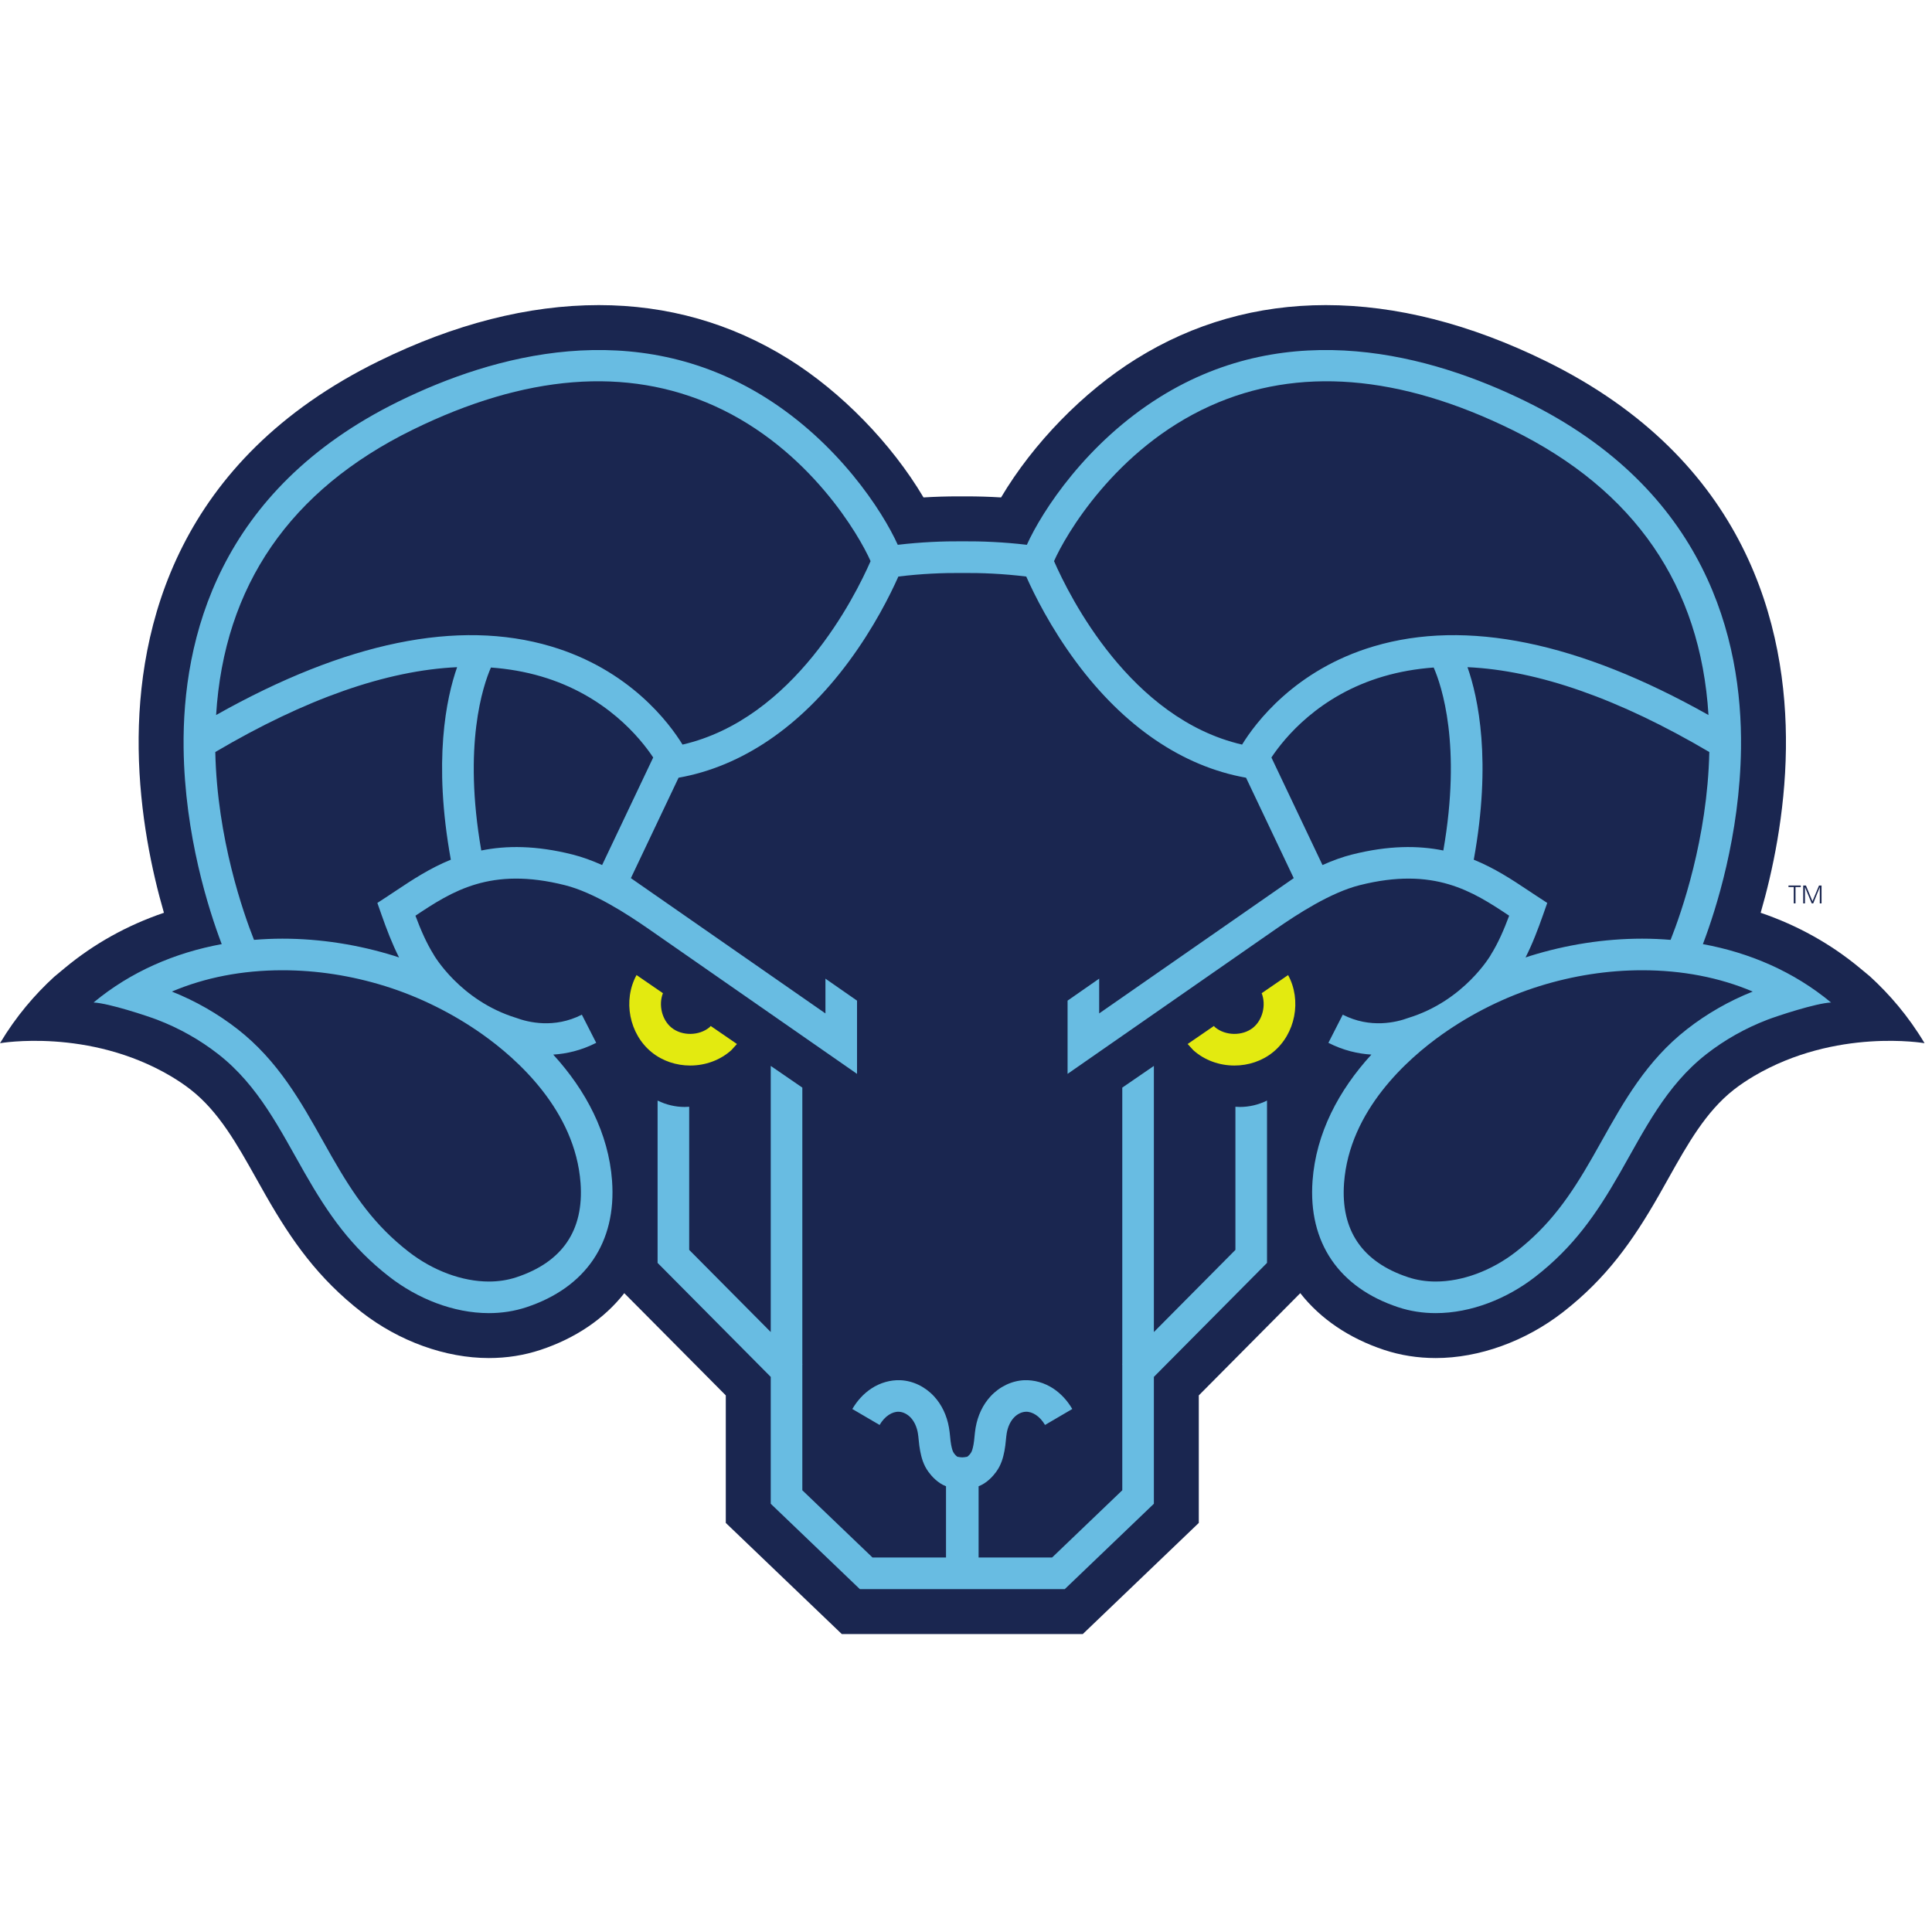 <?xml version="1.0" encoding="UTF-8"?>
<svg width="200px" height="200px" viewBox="0 0 200 200" version="1.1" xmlns="http://www.w3.org/2000/svg" xmlns:xlink="http://www.w3.org/1999/xlink">
    <!-- Generator: Sketch 54.1 (76490) - https://sketchapp.com -->
    <title>philadelphia-u</title>
    <desc>Created with Sketch.</desc>
    <g id="philadelphia-u" stroke="none" stroke-width="1" fill="none" fill-rule="evenodd">
        <g id="philadelphia-u_BGL">
            <g id="philadelphia-u" transform="translate(0, 31)">
                <g id="g10" transform="translate(100, 69.163) scale(-1, 1) rotate(-180) translate(-100, -69.163) translate(0, 0.171)" fill-rule="nonzero">
                    <g id="g12">
                        <path d="M199.23,61.163 C197.547,63.985 195.571,66.256 193.578,68.077 L192.52,68.955 C189.512,71.452 186.064,73.371 182.263,74.665 C182.267,74.68 182.271,74.695 182.276,74.71 C182.272,74.711 182.263,74.714 182.263,74.714 L182.278,74.717 C183.467,78.827 184.793,84.881 184.878,91.643 C185.039,104.298 180.858,121.531 160.033,131.766 C152.191,135.619 144.523,137.571 137.243,137.571 C130.154,137.571 123.551,135.698 117.616,132.002 C112.151,128.597 106.954,123.263 103.631,117.662 C102.438,117.735 101.227,117.771 100.026,117.771 L99.207,117.771 C98.006,117.771 96.795,117.735 95.602,117.662 C92.278,123.264 87.081,128.598 81.616,132.002 C75.683,135.698 69.08,137.571 61.99,137.571 C54.71,137.571 47.042,135.619 39.201,131.766 C18.378,121.534 14.196,104.299 14.355,91.643 C14.441,84.877 15.767,78.824 16.956,74.717 L16.967,74.714 C16.967,74.714 16.959,74.712 16.957,74.711 C16.962,74.696 16.966,74.68 16.97,74.665 C13.168,73.371 9.72,71.452 6.713,68.954 L5.604,68.032 C3.626,66.219 1.67,63.962 0,61.163 C0,61.163 9.168,62.77 17.67,57.757 L17.67,57.757 C18.387,57.331 19.08,56.872 19.733,56.361 C22.64,54.091 24.522,50.732 26.515,47.177 C26.842,46.592 27.17,46.006 27.504,45.423 C30.205,40.695 32.929,36.827 37.442,33.316 C41.322,30.3 46.121,28.57 50.609,28.57 C52.466,28.57 54.264,28.855 55.955,29.416 C59.57,30.614 62.549,32.633 64.626,35.285 L66.636,33.265 L75.134,24.703 L75.134,11.502 L87.141,0 L112.092,0 L124.099,11.502 L124.099,24.703 L134.605,35.288 C136.682,32.635 139.662,30.614 143.276,29.416 C144.969,28.855 146.768,28.57 148.624,28.57 C153.112,28.57 157.911,30.3 161.791,33.316 C166.304,36.827 169.028,40.695 171.729,45.422 C172.063,46.006 172.391,46.591 172.719,47.18 C174.712,50.733 176.593,54.089 179.498,56.361 C180.151,56.87 180.845,57.33 181.561,57.756 L181.561,57.756 C190.064,62.769 199.23,61.163 199.23,61.163" id="path14" fill="#1A2650"></path>
                        <path d="M73.572,62.946 L73.461,62.822 C72.39,61.917 70.602,61.888 69.515,62.772 C68.512,63.587 68.157,65.137 68.626,66.341 L65.893,68.217 C64.463,65.598 65.13,62.12 67.454,60.233 C68.591,59.309 70.02,58.852 71.45,58.852 C72.991,58.852 74.532,59.384 75.706,60.441 L76.289,61.08 L73.572,62.946" id="path16" fill="#E3EA10"></path>
                        <path d="M125.663,62.946 L125.774,62.822 C126.844,61.917 128.633,61.888 129.72,62.772 C130.722,63.587 131.079,65.137 130.609,66.341 L133.343,68.217 C134.772,65.598 134.105,62.12 131.781,60.233 C130.644,59.309 129.214,58.852 127.786,58.852 C126.244,58.852 124.703,59.384 123.529,60.441 L122.945,61.08 L125.663,62.946" id="path18" fill="#E3EA10"></path>
                        <path d="M174.623,62.603 C170.46,59.35 168.095,55.127 165.806,51.043 C165.49,50.481 165.174,49.916 164.853,49.353 C162.553,45.329 160.426,42.289 156.928,39.569 C154.413,37.613 151.387,36.491 148.625,36.491 C147.621,36.491 146.66,36.641 145.771,36.936 C141.011,38.512 138.779,41.792 139.136,46.684 C139.686,54.214 145.743,59.568 149.305,62.088 C152.36,64.25 155.837,65.974 159.361,67.071 C162.864,68.162 166.443,68.715 169.999,68.715 L170,68.715 L170.001,68.715 C174.15,68.715 178.014,67.963 181.441,66.509 C178.978,65.528 176.686,64.214 174.623,62.603 L174.623,62.603 Z M152.564,80.16 C154.422,90.395 153.027,96.92 151.915,100.09 C159.22,99.753 167.599,96.817 176.948,91.305 C176.751,82.336 174.04,74.633 172.94,71.861 C171.964,71.941 170.984,71.985 170.001,71.985 L170,71.985 C166.081,71.985 162.133,71.36 158.389,70.194 C158.234,70.145 158.078,70.089 157.923,70.038 C158.647,71.463 159.218,72.976 159.746,74.474 L160.171,75.684 L159.097,76.385 C158.784,76.59 158.472,76.799 158.155,77.009 C156.527,78.093 154.73,79.28 152.564,80.16 L152.564,80.16 Z M149.413,81.112 C146.821,81.636 143.747,81.65 139.949,80.691 C138.984,80.447 137.978,80.087 136.904,79.606 L131.616,90.74 C132.95,92.748 136.534,97.176 143.217,99.133 C144.874,99.619 146.609,99.92 148.414,100.054 C149.233,98.184 151.318,92.026 149.413,81.112 L149.413,81.112 Z M128.58,92.075 C117.021,94.747 110.716,107.398 109.113,111.066 C110.243,113.655 115.441,122.698 125.288,127.139 C134.351,131.226 144.867,130.391 156.539,124.655 C169.225,118.422 176.04,108.497 176.862,95.136 C163.44,102.693 151.79,105.088 142.214,102.247 C134.04,99.823 129.939,94.287 128.58,92.075 Z M70.655,92.075 C69.296,94.287 65.195,99.823 57.021,102.247 C47.445,105.088 35.796,102.693 22.372,95.136 C23.196,108.497 30.011,118.422 42.695,124.655 C54.368,130.391 64.884,131.226 73.947,127.139 C83.795,122.698 88.992,113.655 90.122,111.066 C88.519,107.398 82.214,94.747 70.655,92.075 Z M62.331,79.606 C61.257,80.087 60.251,80.447 59.286,80.691 C55.488,81.65 52.413,81.636 49.822,81.112 C47.917,92.026 50.003,98.184 50.821,100.054 C52.627,99.92 54.362,99.619 56.017,99.133 C62.701,97.176 66.284,92.748 67.619,90.74 L62.331,79.606 Z M46.67,80.16 C44.505,79.28 42.708,78.093 41.079,77.009 C40.763,76.799 40.451,76.59 40.138,76.385 L39.064,75.684 L39.489,74.474 C40.016,72.976 40.589,71.463 41.311,70.038 C41.156,70.089 41.001,70.145 40.846,70.194 C37.101,71.36 33.154,71.985 29.235,71.985 L29.235,71.985 C28.251,71.985 27.27,71.941 26.294,71.861 C25.196,74.633 22.484,82.336 22.287,91.305 C31.635,96.817 40.015,99.753 47.321,100.09 C46.208,96.92 44.812,90.395 46.67,80.16 L46.67,80.16 Z M49.93,62.088 C53.492,59.568 59.548,54.214 60.099,46.684 C60.455,41.792 58.223,38.512 53.464,36.936 C52.574,36.641 51.615,36.491 50.61,36.491 C47.849,36.491 44.822,37.613 42.307,39.569 C38.81,42.289 36.681,45.329 34.383,49.353 C34.061,49.916 33.744,50.481 33.429,51.043 C31.141,55.127 28.774,59.35 24.612,62.603 C22.549,64.214 20.257,65.528 17.794,66.509 C21.222,67.963 25.084,68.715 29.235,68.715 L29.235,68.715 L29.235,68.715 C32.792,68.715 36.371,68.162 39.874,67.071 C43.398,65.974 46.875,64.25 49.93,62.088 L49.93,62.088 Z M176.283,71.42 C177.623,74.947 180.115,82.687 180.228,91.702 C180.371,103.018 176.627,118.429 157.982,127.591 C148.128,132.433 133.551,136.445 120.075,128.053 C112.488,123.326 107.897,116.292 106.298,112.757 C103.888,113.042 101.628,113.133 99.623,113.119 L99.623,113.119 C99.622,113.119 99.619,113.119 99.618,113.119 C99.616,113.119 99.614,113.119 99.612,113.119 L99.612,113.119 C97.607,113.133 95.348,113.042 92.937,112.757 C91.338,116.292 86.747,123.326 79.159,128.053 C65.684,136.445 51.107,132.433 41.253,127.591 C22.608,118.429 18.864,103.018 19.007,91.702 C19.12,82.687 21.612,74.947 22.952,71.42 C18.124,70.535 13.543,68.58 9.685,65.376 C11.251,65.312 15.288,63.97 16.277,63.591 C18.552,62.718 20.695,61.513 22.599,60.025 C26.777,56.761 28.988,52.201 31.543,47.73 C33.993,43.444 36.351,40.058 40.299,36.988 C43.208,34.726 46.933,33.221 50.61,33.221 C51.923,33.221 53.231,33.413 54.493,33.831 C60.611,35.858 63.828,40.517 63.36,46.923 C63.001,51.842 60.66,56.275 57.27,59.984 C58.649,60.069 60.166,60.41 61.719,61.202 L60.233,64.116 C57.37,62.655 54.665,63.326 53.425,63.788 C47.628,65.571 44.907,70.304 44.907,70.304 L44.912,70.303 C44.147,71.522 43.549,72.907 43.007,74.362 C46.81,76.895 50.779,79.462 58.486,77.52 C61.486,76.763 64.9,74.55 67.222,72.937 L88.719,57.988 L88.719,65.57 L85.449,67.846 L85.449,64.246 L69.13,75.593 L69.13,75.593 C69.122,75.599 69.114,75.604 69.106,75.61 L65.309,78.25 L70.245,88.646 C76.82,89.813 82.891,93.947 87.852,100.65 C90.484,104.205 92.169,107.607 92.998,109.471 C95.386,109.767 97.633,109.856 99.618,109.84 C101.601,109.856 103.85,109.767 106.237,109.471 C107.065,107.607 108.751,104.205 111.383,100.65 C116.344,93.947 122.415,89.813 128.99,88.646 L133.927,78.25 L130.129,75.61 C130.121,75.604 130.113,75.599 130.105,75.593 L130.105,75.593 L113.786,64.246 L113.786,67.846 L110.515,65.57 L110.515,57.988 L132.013,72.937 C134.336,74.55 137.749,76.763 140.749,77.52 C148.457,79.462 152.425,76.895 156.228,74.362 C155.686,72.907 155.088,71.522 154.322,70.303 L154.328,70.304 C154.328,70.304 151.608,65.571 145.81,63.788 C144.57,63.326 141.864,62.655 139.002,64.116 L137.515,61.202 C139.068,60.41 140.586,60.069 141.966,59.984 C138.574,56.275 136.234,51.842 135.874,46.923 C135.407,40.517 138.624,35.858 144.743,33.831 C146.004,33.413 147.312,33.221 148.625,33.221 C152.302,33.221 156.027,34.726 158.936,36.988 C162.884,40.058 165.243,43.444 167.692,47.73 C170.247,52.201 172.459,56.761 176.636,60.025 C178.54,61.513 180.682,62.718 182.958,63.591 C183.947,63.97 187.984,65.312 189.55,65.376 C185.692,68.58 181.112,70.535 176.283,71.42 L176.283,71.42 Z" id="path20" fill="#68BCE2"></path>
                        <path d="M127.89,54.583 L127.89,39.768 L119.449,31.263 L119.449,58.812 L116.178,56.566 L116.178,27.968 L116.154,27.943 L116.178,27.919 L116.178,14.883 L108.912,7.922 L101.304,7.922 L101.304,15.297 C102.172,15.63 102.801,16.348 103.12,16.785 C103.664,17.529 103.85,18.295 103.981,18.953 C104.053,19.327 104.094,19.703 104.13,20.079 C104.155,20.323 104.178,20.569 104.219,20.812 C104.329,21.44 104.587,21.999 104.944,22.388 C105.285,22.759 105.743,22.991 106.17,23.009 C106.516,23.032 106.895,22.909 107.237,22.682 C107.594,22.446 107.919,22.088 108.18,21.644 L111.002,23.296 C110.491,24.17 109.812,24.902 109.041,25.41 C108.127,26.014 107.063,26.317 106.026,26.277 C104.736,26.22 103.465,25.61 102.538,24.602 C101.75,23.746 101.217,22.63 100.998,21.374 C100.942,21.052 100.909,20.726 100.877,20.399 C100.85,20.128 100.825,19.855 100.773,19.588 C100.688,19.157 100.618,18.902 100.48,18.714 C100.353,18.54 100.212,18.409 100.137,18.356 C99.928,18.314 99.761,18.292 99.618,18.288 C99.473,18.292 99.307,18.314 99.098,18.356 C99.022,18.409 98.881,18.54 98.755,18.714 C98.617,18.902 98.548,19.157 98.462,19.588 C98.409,19.855 98.386,20.128 98.359,20.399 C98.327,20.726 98.294,21.052 98.236,21.374 C98.018,22.63 97.486,23.746 96.697,24.602 C95.77,25.61 94.498,26.22 93.209,26.277 C92.171,26.317 91.108,26.014 90.194,25.41 C89.422,24.902 88.744,24.17 88.233,23.296 L91.056,21.644 C91.316,22.088 91.642,22.446 91.998,22.682 C92.34,22.909 92.718,23.032 93.066,23.009 C93.491,22.991 93.949,22.759 94.291,22.388 C94.649,21.999 94.906,21.44 95.015,20.812 C95.057,20.569 95.08,20.323 95.104,20.079 C95.141,19.703 95.181,19.327 95.255,18.953 C95.385,18.295 95.571,17.529 96.115,16.785 C96.433,16.348 97.064,15.63 97.931,15.297 L97.931,7.922 L90.322,7.922 L83.057,14.883 L83.057,27.919 L83.081,27.943 L83.057,27.968 L83.057,56.566 L79.787,58.812 L79.787,31.263 L71.345,39.768 L71.345,54.583 C71.191,54.572 71.036,54.563 70.882,54.563 C69.912,54.563 68.949,54.793 68.074,55.225 L68.074,38.42 L79.787,26.62 L79.787,13.487 L89.009,4.651 L99.599,4.651 L99.612,4.651 L99.623,4.651 L99.636,4.651 L110.226,4.651 L119.449,13.487 L119.449,26.62 L131.161,38.42 L131.161,55.225 C130.286,54.793 129.323,54.563 128.353,54.563 C128.199,54.563 128.045,54.572 127.89,54.583" id="path22" fill="#68BCE2"></path>
                        <polyline id="path24" fill="#1A2650" points="186.667 77.487 186.95 77.487 187.626 75.859 188.304 77.487 188.566 77.487 188.566 75.637 188.384 75.637 188.384 77.304 188.378 77.304 187.705 75.637 187.549 75.637 186.856 77.304 186.85 77.304 186.85 75.637 186.667 75.637 186.667 77.487"></polyline>
                        <polyline id="path26" fill="#1A2650" points="185.688 77.328 185.143 77.328 185.143 77.487 186.416 77.487 186.416 77.328 185.871 77.328 185.871 75.637 185.688 75.637 185.688 77.328"></polyline>
                    </g>
                </g>
            </g>
        </g>
    </g>
</svg>